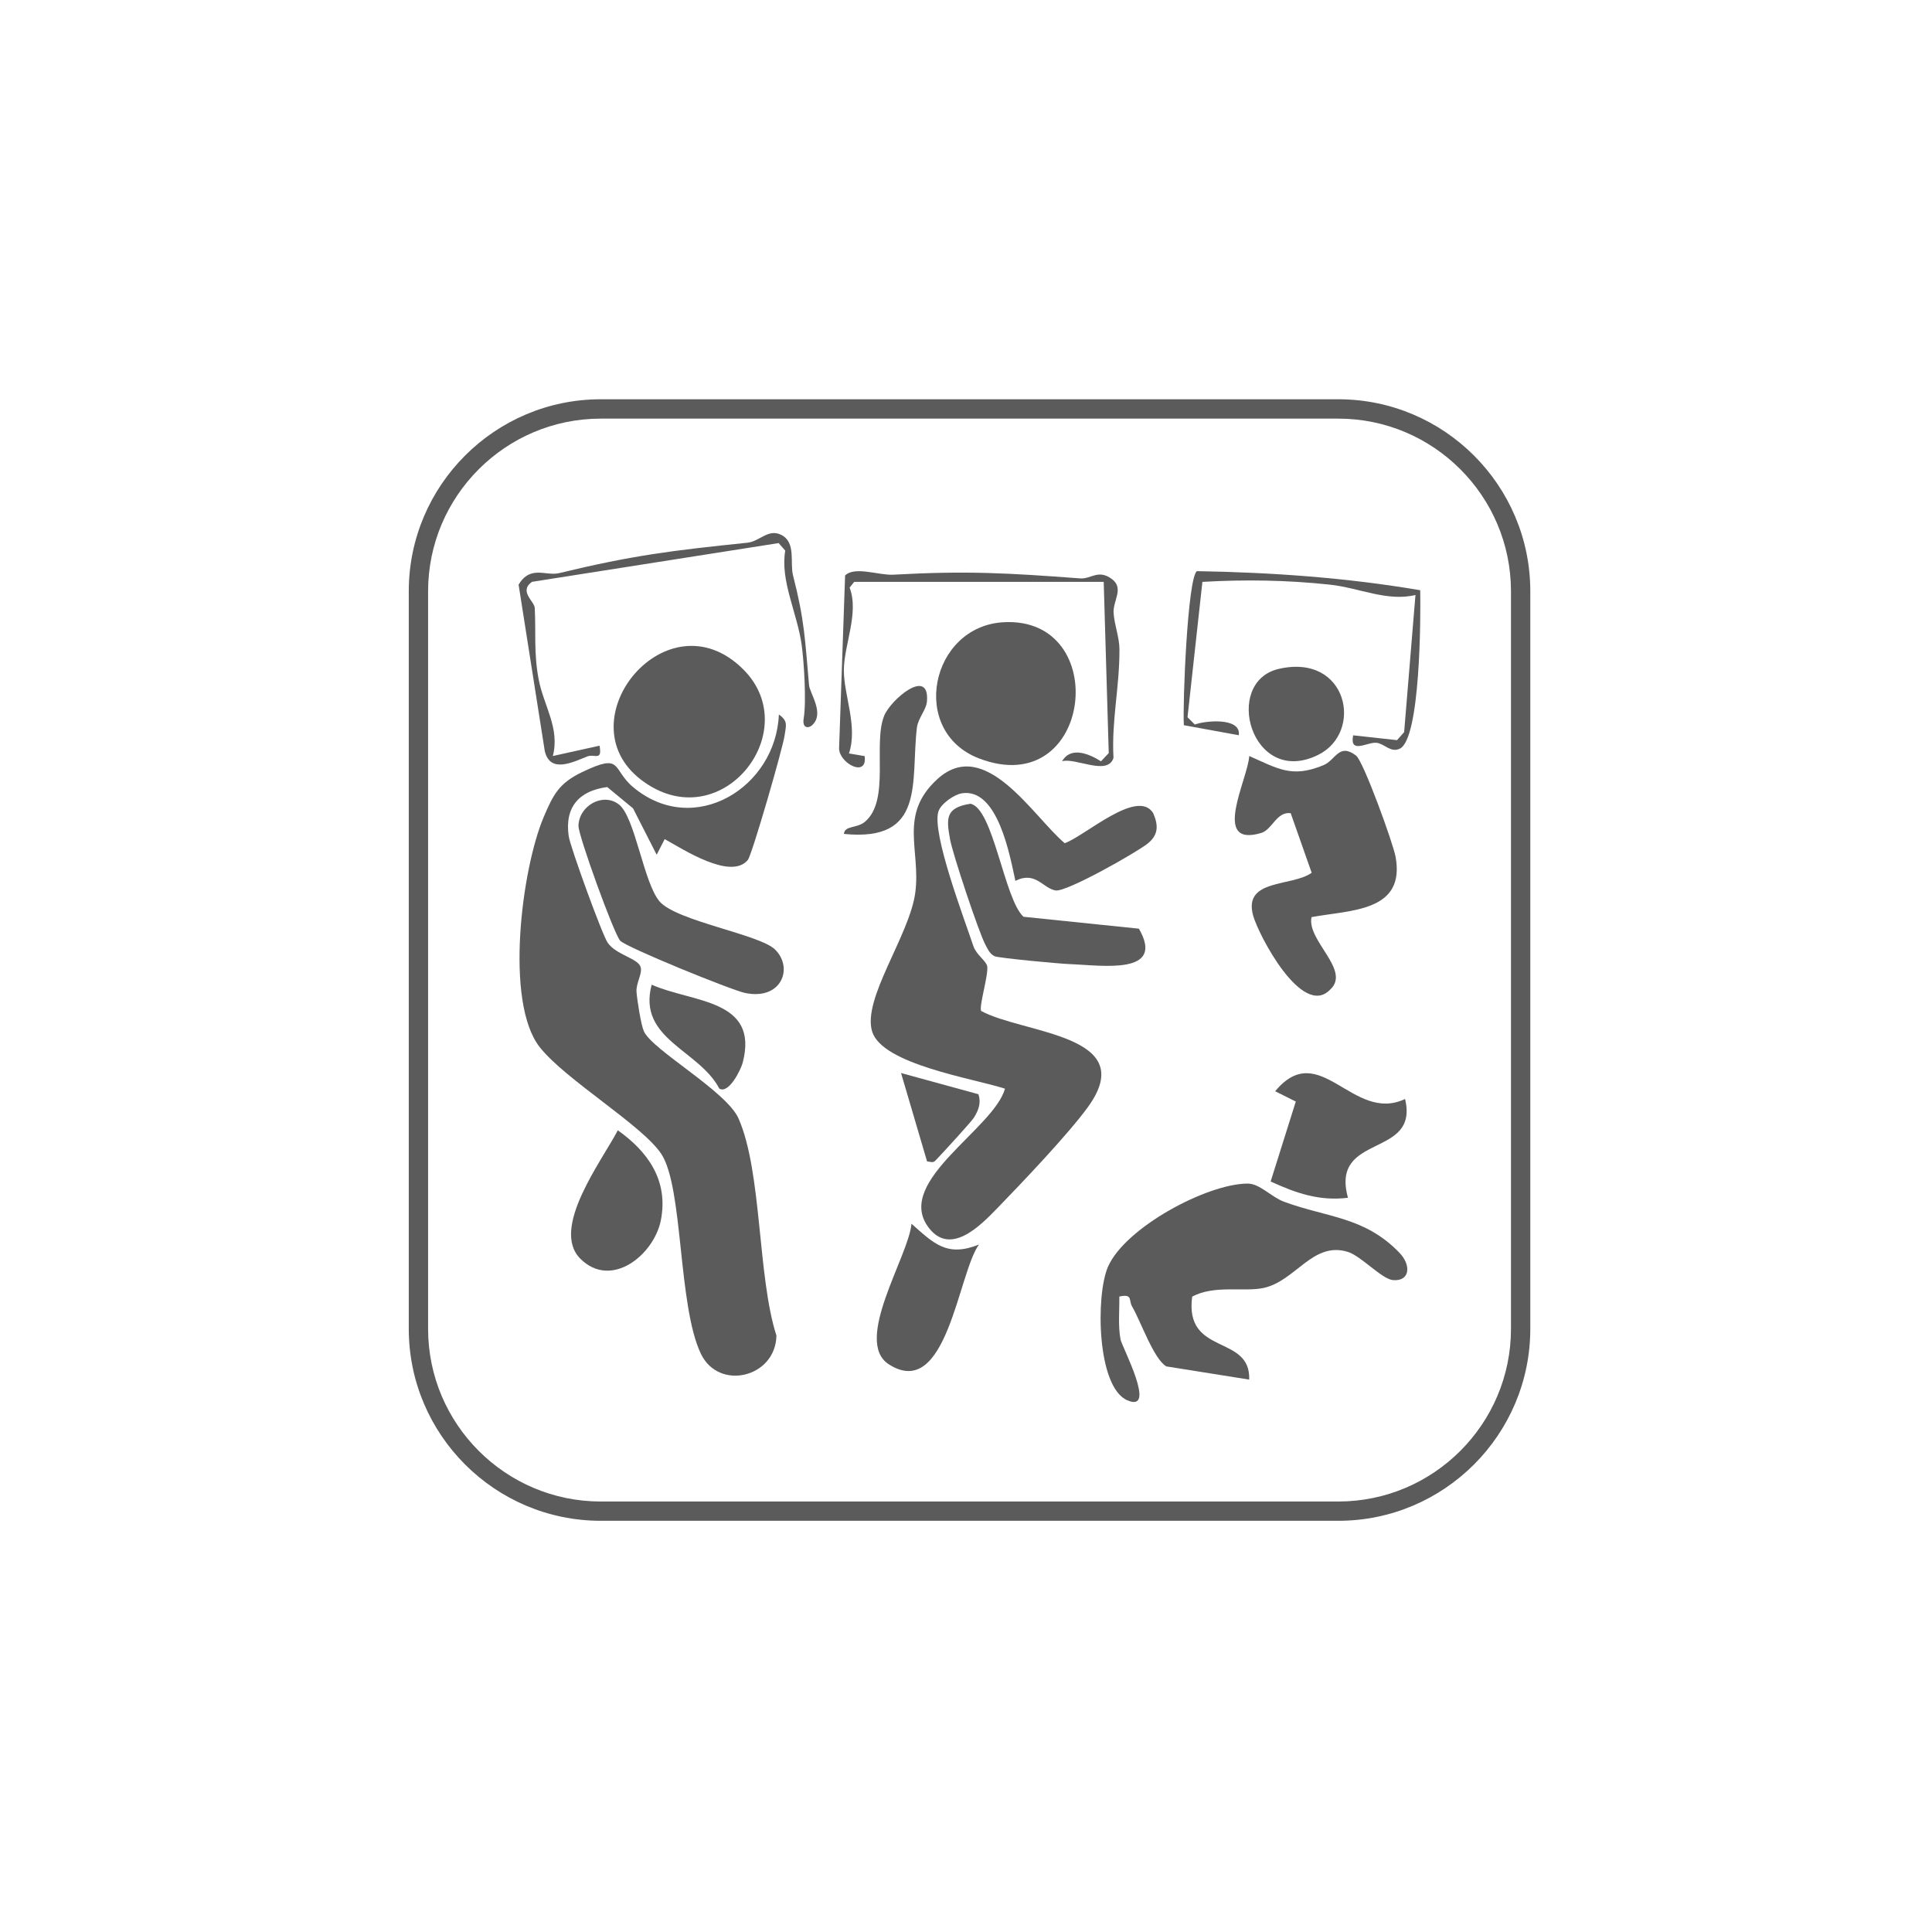 <?xml version="1.0" encoding="UTF-8"?>
<svg id="Layer_1" xmlns="http://www.w3.org/2000/svg" version="1.1" viewBox="0 0 500 500">
  <!-- Generator: Adobe Illustrator 29.5.0, SVG Export Plug-In . SVG Version: 2.1.0 Build 137)  -->
  <defs>
    <style>
      .st0 {
        fill: #5b5b5b;
      }
    </style>
  </defs>
  <g>
    <path class="st0" d="M169.95,221.21l-6.12-12.01-6.68-5.51c-7.23.94-11.06,5.13-9.97,12.71.39,2.73,8.66,25.52,10.1,27.59,2.23,3.19,7.92,4.03,8.53,6.33.46,1.73-1.25,4.19-1.08,6.38s1.16,8.56,1.91,10.21c2.24,4.9,21.39,15.49,24.5,22.57,6.1,13.89,4.87,40.86,9.8,56.17-.21,10.87-14.93,14.41-19.56,4.69-5.96-12.52-4.52-42.95-10.21-51.66-4.82-7.39-24.91-19.29-31.49-27.68-9.13-11.63-4.67-46.11,1.03-59.55,2.46-5.8,3.97-8.76,9.9-11.61,10.7-5.15,7.62-.81,13.29,3.91,15.78,13.16,36.93,0,37.67-18.84,2.51,1.75,1.8,2.97,1.49,5.39-.4,3.08-8.45,30.98-9.53,32.27-4.44,5.31-16.83-2.84-21.51-5.41l-2.07,4.04Z"/>
    <path class="st0" d="M262.78,227.95c-1.44-6.57-4.54-24.07-13.83-22.65-2,.31-5.47,2.7-6.1,4.75-1.73,5.64,6.7,27.7,9.06,34.8.75,2.26,3.36,3.86,3.58,5.22.36,2.27-2.23,10.57-1.55,11.58,11,5.94,41.18,6.07,27.66,24.79-5.06,7-17.12,19.67-23.51,26.25-4.34,4.47-12.38,12.81-18.06,4.59-8.12-11.74,17.16-25.17,20.06-35.53-8.21-2.66-31.66-6.26-34.36-14.73s9.7-24.94,11.15-36.05c1.44-11-4.38-20.08,5.67-29.3,12.4-11.37,24.81,9.66,33,16.55,5.22-1.85,18.88-14.33,22.9-7.77,1.41,3.24,1.33,5.7-1.52,7.93-3.03,2.37-20.97,12.54-23.75,12.07-3.3-.56-5.17-5.1-10.38-2.49Z"/>
    <path class="st0" d="M308.53,335.59c-2.03,15.42,15.19,9.62,14.76,21.45l-21.45-3.42c-3.28-1.92-6.6-11.65-8.82-15.43-1.02-1.74.24-3.39-3.34-2.65.06,3.69-.36,7.43.31,11.1.33,1.82,9.6,19.17,1.74,15.75s-8.2-27.11-5-34.51c4.39-10.16,25.62-21.54,36.15-21.57,3.17-.01,6.14,3.5,9.45,4.71,11.26,4.14,20.79,3.83,29.84,13.19,3.09,3.19,2.78,7.46-1.67,7.08-2.85-.24-8.27-6.23-11.61-7.28-9.15-2.88-13.49,7.48-21.87,9.31-5.06,1.1-12.79-.86-18.49,2.26Z"/>
    <path class="st0" d="M339.42,237.36c-1.29,6.11,10.42,13.81,4.74,18.83-7.21,7.29-18.44-14.17-19.85-19.24-2.66-9.6,10.06-7.41,15.15-11.08l-5.43-15.42c-3.68-.47-4.74,4.26-7.66,5.13-13.05,3.87-3.39-13.99-3.07-19.92,7.39,3.23,10.98,5.77,19.19,2.38,3.22-1.33,4-5.89,8.46-2.49,1.9,1.44,9.6,22.73,10.23,26.2,2.57,14.25-11.59,13.72-21.76,15.6Z"/>
    <path class="st0" d="M192.38,173.26c16.18,16.16-6.14,44.14-26.5,28.52-20.01-15.35,6.82-48.19,26.5-28.52Z"/>
    <path class="st0" d="M259.75,161.03c28.23-1.53,23,46.49-6.35,35.26-18.24-6.98-12.62-34.23,6.35-35.26Z"/>
    <path class="st0" d="M160.15,208.17c4.22,3.26,6.4,20.26,10.54,25.11,4.35,5.1,25.92,8.53,29.9,12.46,4.86,4.8,1.62,13.25-7.83,11.22-3.59-.77-30.7-11.8-32.25-13.5-1.65-1.81-10.82-27.18-10.8-29.69.05-5.23,6.33-8.77,10.43-5.6Z"/>
    <path class="st0" d="M294.74,240.33c7.03,12.19-9.74,9.47-17.91,9.18-2.73-.1-18.49-1.57-19.46-2.05-1.25-.62-1.75-1.86-2.37-3.01-1.71-3.21-8.43-23.39-9.12-27.2-1.01-5.53-1.16-8.23,5.26-9.24,5.94,1.1,8.75,24.75,13.75,29.25l29.85,3.08Z"/>
    <path class="st0" d="M363.63,284.42c3.74,15.47-19.44,8.64-14.78,25.56-7.41.92-13.46-1.21-20.01-4.21l6.51-20.69-5.34-2.67c11.54-13.93,20.08,8.42,33.61,2.01Z"/>
    <path class="st0" d="M150.18,325.74c-7.79-7.81,5.57-25.29,9.71-33.22,7.76,5.51,13.12,12.93,11.16,23.18-1.71,8.99-12.84,18.09-20.87,10.04Z"/>
    <path class="st0" d="M253.36,322.09c-5.42,7.36-8.3,40.6-23.31,31.01-9.37-5.98,5.15-28.05,5.84-36.4,5.82,5.16,9.19,8.69,17.47,5.39Z"/>
    <path class="st0" d="M330.97,173.1c17.86-4.08,22.02,16.4,10.17,22.26-17.29,8.55-24.88-18.9-10.17-22.26Z"/>
    <path class="st0" d="M274.88,197c2.29-4,7.2-1.79,10.05.03l2.01-2.13-1.3-44.31h-64.58s-1.18,1.48-1.18,1.48c2.51,6.6-1.49,14.85-1.49,21.41s3.66,14.49,1.32,21.51l4.06.69c.76,5.69-6.47,1.94-6.62-1.92l1.56-44.82c2.5-2.49,8.71,0,12.47-.21,19.12-1.06,29.6-.44,48.39.96,2.79.21,4.66-2.46,8.19.17,3.24,2.42.2,5.64.44,8.84s1.5,6.22,1.51,9.36c.04,9.9-2.08,18.43-1.54,28.08-1.51,4.78-9.89-.16-13.3.88Z"/>
    <path class="st0" d="M210.3,187.59c-.98.95-2.76,1.03-2.3-1.71.72-4.29.08-14.55-.53-18.97-1.14-8.28-5.6-16.62-4.25-24.41l-1.71-1.95-63.83,10.03c-3.48,2.43.62,5.04.71,6.73.34,6.23-.29,11.63,1.01,18.49s5.55,12.63,3.67,19.86l12.09-2.68c.75,4.12-1.28,2.04-3.18,2.79-3.71,1.47-9.59,4.48-10.99-1.37l-6.78-43.1c3.09-5.11,7.08-2.15,10.47-2.97,19.1-4.62,29.28-5.86,48.73-7.87,3.19-.33,5.43-3.74,8.8-2.02,3.86,1.96,2.17,7.16,3.03,10.5,3.01,11.7,3.1,16.75,4.14,28.37.19,2.17,4.04,7.24.89,10.28Z"/>
    <path class="st0" d="M186.15,281.71c-5.26-10.05-21.25-12.8-17.5-26.87,10.61,4.7,27.9,3.66,23.55,20.22-.46,1.76-3.61,8.17-6.05,6.66Z"/>
    <path class="st0" d="M367.55,152.76c.14,6.94.05,38.42-5.27,40.99-2.36,1.14-3.93-1.24-5.99-1.51-2.36-.31-7.07,3.09-6.1-1.94l11.36,1.25,1.84-2.08,2.93-35.49c-7.36,1.78-14.53-1.86-22.2-2.68-11.06-1.18-21.89-1.35-32.94-.71l-3.85,35.03,1.9,1.9c2.3-.97,12.03-2.03,11.37,2.76l-14.22-2.6c-.34-5.43.95-38.08,3.38-39.87,19.44.33,38.7,1.69,57.8,4.94Z"/>
    <path class="st0" d="M218.4,215.83c.19-2.26,3.37-1.36,5.51-3.21,6.49-5.59,1.97-20.08,4.91-27.37,1.71-4.23,11.76-12.71,11.08-3.79-.17,2.29-2.31,4.38-2.61,6.88-1.64,13.99,2.37,29.61-18.89,27.48Z"/>
    <path class="st0" d="M253.23,283.2c.72,2.29.03,4.05-1.15,6-.62,1.03-7.82,8.87-9.37,10.5-1.08,1.14-.93,1.22-2.79.86l-6.73-22.86,20.04,5.49Z"/>
  </g>
  <path class="st0" d="M346.35,393.58h-190.87c-27.4,0-49.69-22.29-49.69-49.69v-190.87c0-27.4,22.29-49.69,49.69-49.69h190.87c27.4,0,49.69,22.29,49.69,49.69v190.87c0,27.4-22.29,49.69-49.69,49.69ZM155.48,108.34c-24.64,0-44.69,20.05-44.69,44.69v190.87c0,24.64,20.05,44.69,44.69,44.69h190.87c24.64,0,44.69-20.05,44.69-44.69v-190.87c0-24.64-20.05-44.69-44.69-44.69h-190.87Z"/>
</svg>